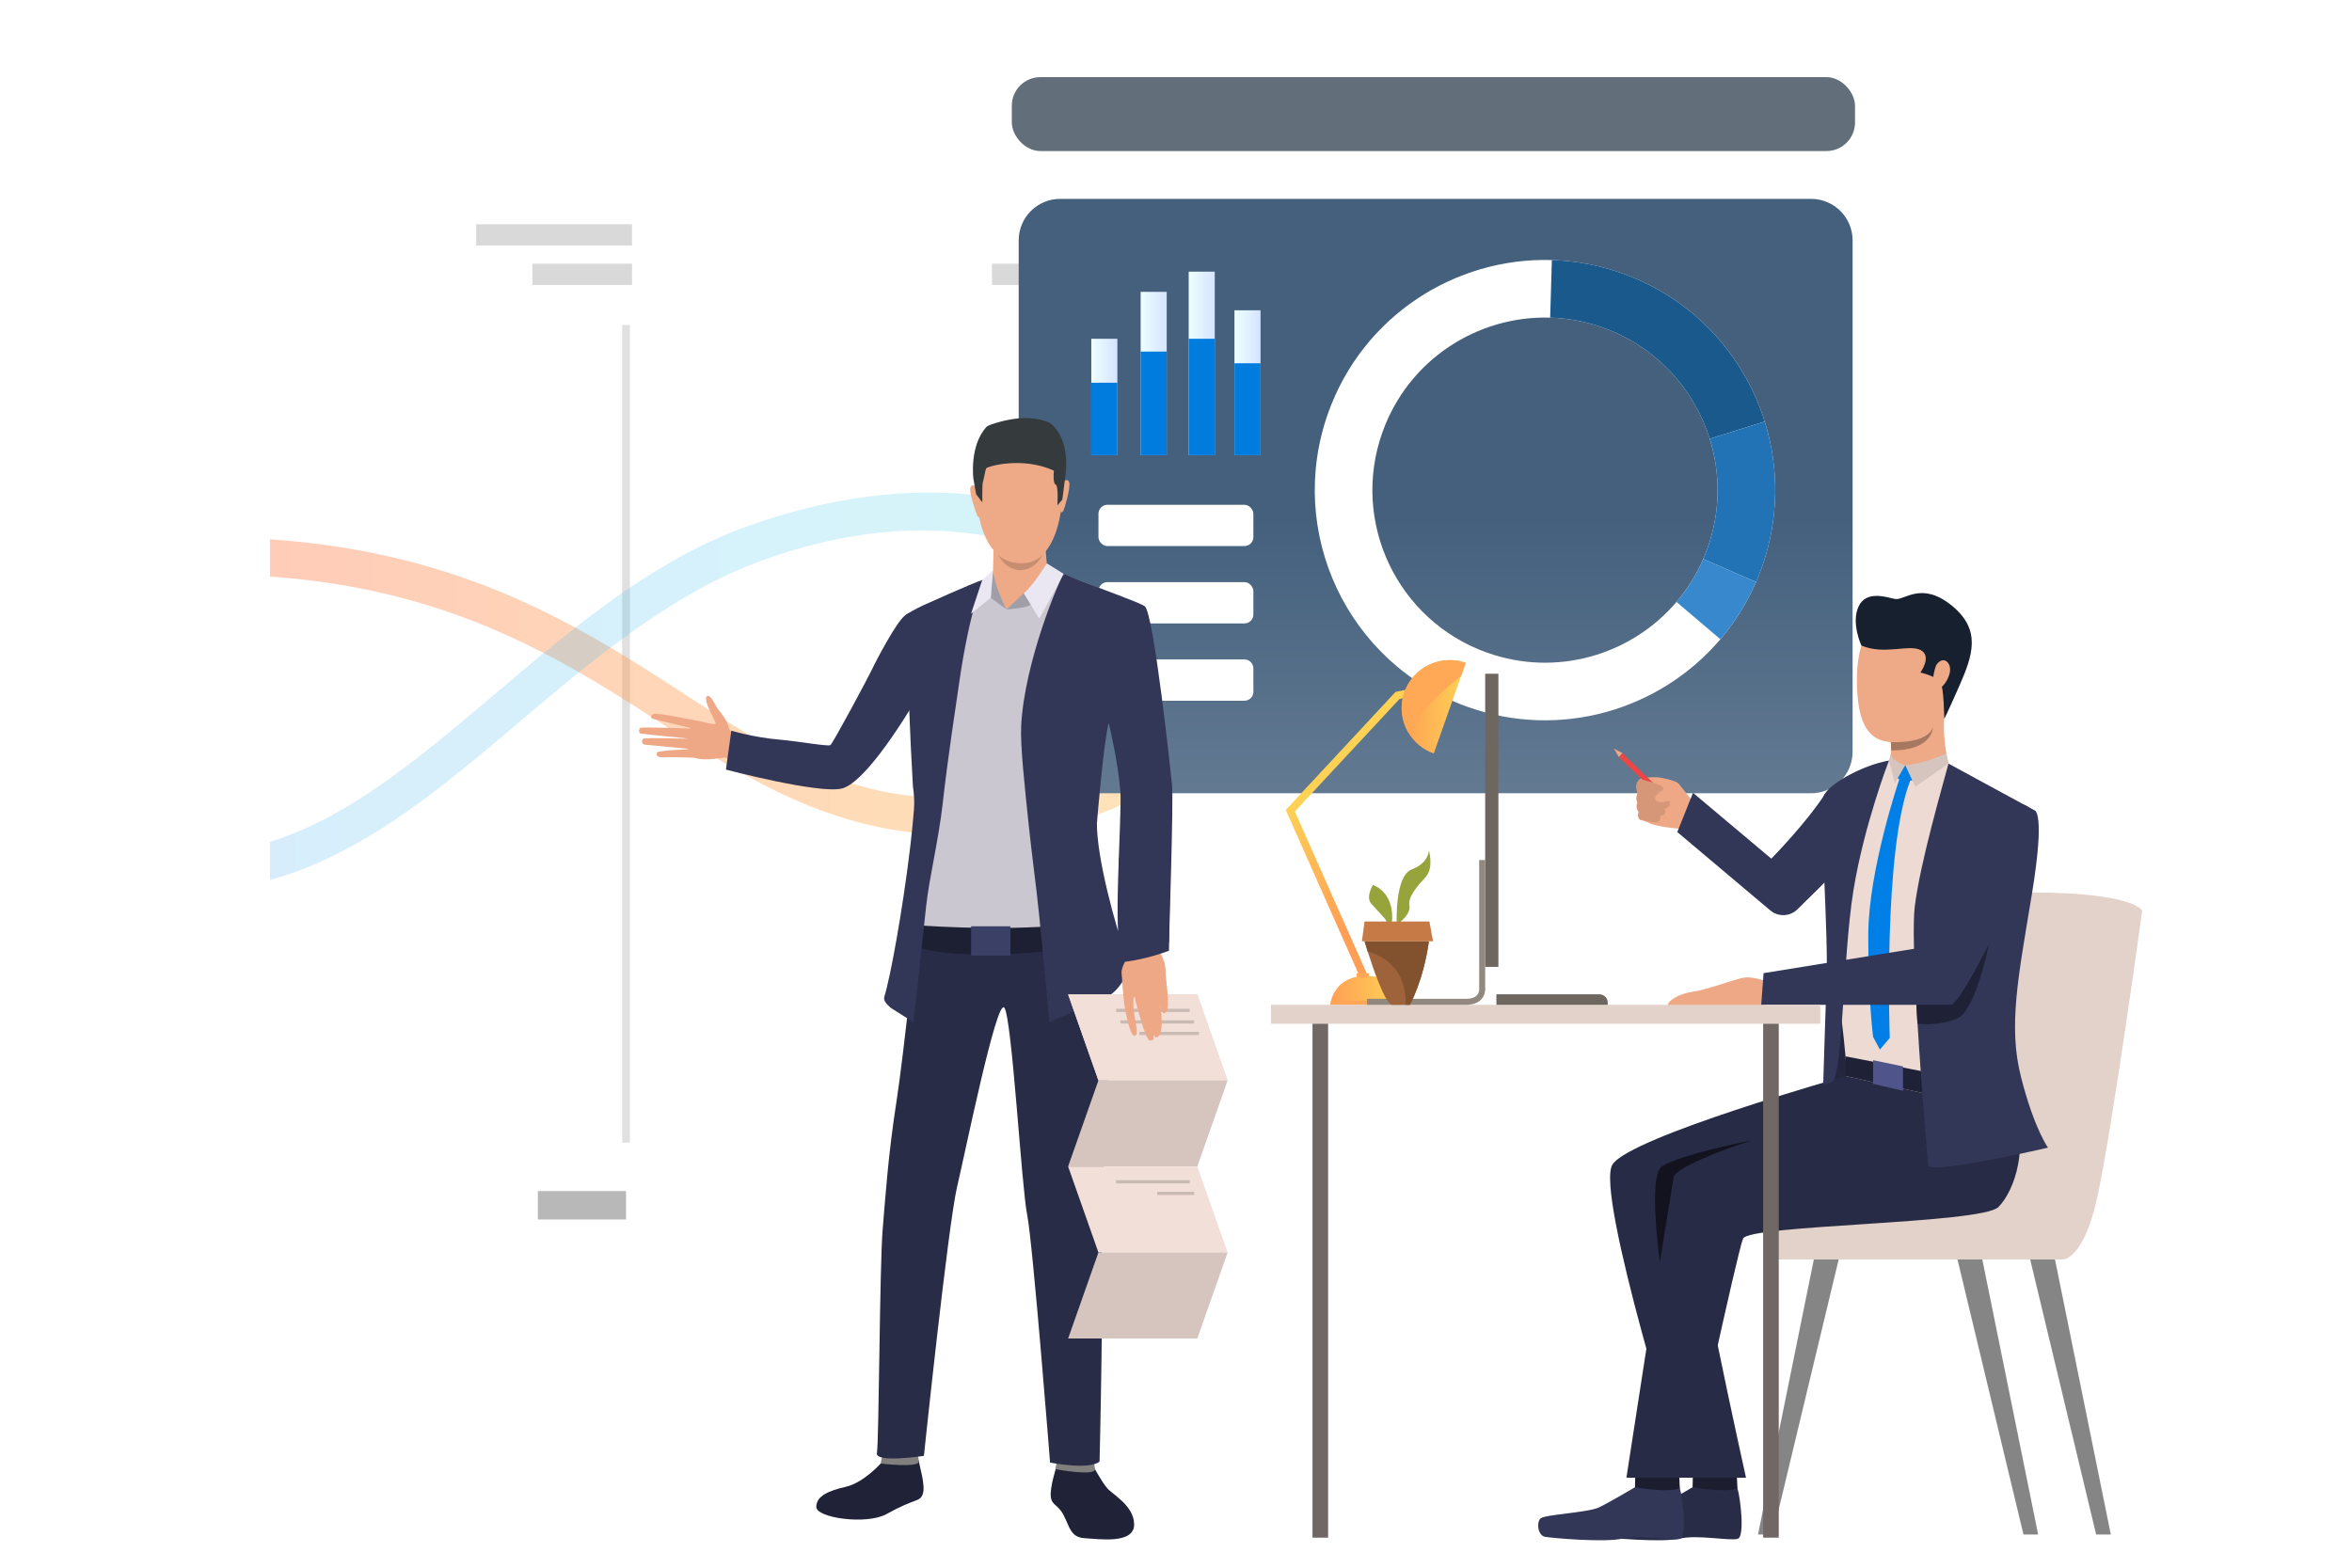 <?xml version="1.0" encoding="UTF-8"?>
<svg xmlns="http://www.w3.org/2000/svg" xmlns:xlink="http://www.w3.org/1999/xlink" version="1.1" viewBox="0 0 1920 1280">
  <!-- Generator: Adobe Illustrator 29.3.1, SVG Export Plug-In . SVG Version: 2.1.0 Build 151)  -->
  <defs>
    <style>
      .st0 {
        fill: none;
      }

      .st1 {
        mask: url(#mask);
      }

      .st2 {
        fill: #e0e0e0;
      }

      .st3 {
        filter: url(#luminosity-noclip);
      }

      .st4 {
        fill: #a77860;
      }

      .st5 {
        fill: #12131f;
      }

      .st6 {
        fill: url(#linear-gradient1);
      }

      .st7 {
        fill: url(#linear-gradient9);
      }

      .st8 {
        fill: url(#linear-gradient3);
      }

      .st9 {
        fill: url(#linear-gradient8);
      }

      .st10 {
        fill: url(#linear-gradient7);
      }

      .st11 {
        fill: url(#linear-gradient5);
      }

      .st12 {
        fill: #007bde;
      }

      .st13 {
        fill: url(#linear-gradient13);
      }

      .st14 {
        fill: url(#linear-gradient12);
      }

      .st15 {
        fill: url(#linear-gradient11);
      }

      .st16 {
        fill: url(#linear-gradient10);
      }

      .st17 {
        fill: url(#linear-gradient14);
      }

      .st18 {
        fill: #ffa855;
      }

      .st19 {
        fill: #1d2033;
      }

      .st20 {
        fill: #918880;
      }

      .st21 {
        filter: url(#luminosity-noclip2);
      }

      .st22 {
        fill: #d9d9d9;
      }

      .st23 {
        fill: url(#linear-gradient);
      }

      .st24 {
        fill: #16202e;
      }

      .st25 {
        fill: #eb4747;
      }

      .st26 {
        fill: #c78d71;
      }

      .st27 {
        fill: #2273b5;
      }

      .st28 {
        fill: #9e633a;
      }

      .st29 {
        fill: #97a43c;
      }

      .st30 {
        isolation: isolate;
      }

      .st31 {
        mask: url(#mask-2);
      }

      .st32 {
        mask: url(#mask-3);
      }

      .st33 {
        mask: url(#mask-1);
      }

      .st34 {
        fill: #cac7d1;
      }

      .st35 {
        fill: #6e6760;
      }

      .st36 {
        fill: #292c47;
      }

      .st37, .st38 {
        mix-blend-mode: hard-light;
      }

      .st39 {
        fill: #323657;
      }

      .st40 {
        fill: #d6c5be;
      }

      .st41 {
        fill: #1f2136;
      }

      .st42 {
        fill: #fff;
      }

      .st43 {
        fill: #3a4066;
      }

      .st44 {
        fill: #1a598c;
      }

      .st45 {
        fill: #282b45;
      }

      .st46 {
        fill: #24263d;
      }

      .st47 {
        fill: #81807e;
      }

      .st48 {
        fill: #fafafa;
      }

      .st49 {
        fill: #c67b47;
      }

      .st50 {
        fill: #4f558a;
      }

      .st51 {
        fill: #a09ea6;
      }

      .st52 {
        fill: #e2d2ca;
      }

      .st53 {
        fill: #b8b8b8;
      }

      .st54 {
        fill: #3788cc;
      }

      .st55 {
        fill: #007fe6;
      }

      .st56 {
        opacity: .43;
      }

      .st57 {
        opacity: .22;
      }

      .st58 {
        fill: #858585;
      }

      .st59 {
        fill: #202338;
      }

      .st60 {
        fill: #d69779;
      }

      .st61 {
        fill: #eae6f2;
      }

      .st62 {
        fill: #82522f;
      }

      .st38 {
        fill: url(#linear-gradient6);
      }

      .st63 {
        fill: #ffa555;
      }

      .st64 {
        fill: #1c1e30;
      }

      .st65 {
        fill: #f2dfd8;
      }

      .st66 {
        fill: url(#linear-gradient2);
      }

      .st66, .st67 {
        mix-blend-mode: multiply;
      }

      .st67 {
        fill: url(#linear-gradient4);
      }

      .st68 {
        fill: #eea886;
      }

      .st69 {
        fill: #c9bab3;
      }

      .st70 {
        fill: #eea987;
      }

      .st71 {
        clip-path: url(#clippath);
      }

      .st72 {
        fill: #eddad3;
      }

      .st73 {
        fill: #706865;
      }

      .st74 {
        fill: #d6c5bf;
      }

      .st75 {
        fill: #353a3d;
      }
    </style>
    <clipPath id="clippath">
      <rect class="st0" x="220.17" y="0" width="1699.83" height="1320.53" transform="translate(2140.17 1320.53) rotate(-180)"/>
    </clipPath>
    <linearGradient id="linear-gradient" x1="-123.09" y1="586.52" x2="1686.61" y2="586.52" gradientTransform="translate(840.39) rotate(-180) scale(1 -1)" gradientUnits="userSpaceOnUse">
      <stop offset="0" stop-color="#ffc05c"/>
      <stop offset="1" stop-color="#ff3857"/>
    </linearGradient>
    <linearGradient id="linear-gradient1" x1="-123.09" y1="537.55" x2="1687.57" y2="537.55" gradientTransform="translate(840.39) rotate(-180) scale(1 -1)" gradientUnits="userSpaceOnUse">
      <stop offset="0" stop-color="#40d5e6"/>
      <stop offset="1" stop-color="#57f"/>
    </linearGradient>
    <filter id="luminosity-noclip" x="1629.28" y="255.15" width="114.72" height="55.76" color-interpolation-filters="sRGB" filterUnits="userSpaceOnUse">
      <feFlood flood-color="#fff" result="bg"/>
      <feBlend in="SourceGraphic" in2="bg"/>
    </filter>
    <filter id="luminosity-noclip1" x="1629.28" y="-8832" width="114.72" height="32766" color-interpolation-filters="sRGB" filterUnits="userSpaceOnUse">
      <feFlood flood-color="#fff" result="bg"/>
      <feBlend in="SourceGraphic" in2="bg"/>
    </filter>
    <mask id="mask-1" x="1629.28" y="-8832" width="114.72" height="32766" maskUnits="userSpaceOnUse"/>
    <linearGradient id="linear-gradient2" x1="-851.9" y1="10.21" x2="-842.23" y2="477.21" gradientTransform="translate(840.39) rotate(-180) scale(1 -1)" gradientUnits="userSpaceOnUse">
      <stop offset="0" stop-color="#fff"/>
      <stop offset="1" stop-color="#000"/>
    </linearGradient>
    <mask id="mask" x="1629.28" y="255.15" width="114.72" height="55.76" maskUnits="userSpaceOnUse">
      <g class="st3">
        <g class="st33">
          <polygon class="st66" points="1717.12 310.91 1629.28 310.91 1656.16 255.15 1744 255.15 1717.12 310.91"/>
        </g>
      </g>
    </mask>
    <linearGradient id="linear-gradient3" x1="-851.9" y1="10.21" x2="-842.23" y2="477.21" gradientTransform="translate(840.39) rotate(-180) scale(1 -1)" gradientUnits="userSpaceOnUse">
      <stop offset="0" stop-color="#40d5e6"/>
      <stop offset="1" stop-color="#57f"/>
    </linearGradient>
    <filter id="luminosity-noclip2" x="1737.29" y="255.15" width="47.81" height="55.76" color-interpolation-filters="sRGB" filterUnits="userSpaceOnUse">
      <feFlood flood-color="#fff" result="bg"/>
      <feBlend in="SourceGraphic" in2="bg"/>
    </filter>
    <filter id="luminosity-noclip3" x="1737.29" y="-8832" width="47.81" height="32766" color-interpolation-filters="sRGB" filterUnits="userSpaceOnUse">
      <feFlood flood-color="#fff" result="bg"/>
      <feBlend in="SourceGraphic" in2="bg"/>
    </filter>
    <mask id="mask-3" x="1737.29" y="-8832" width="47.81" height="32766" maskUnits="userSpaceOnUse"/>
    <linearGradient id="linear-gradient4" x1="-926.42" y1="11.75" x2="-916.76" y2="478.75" gradientTransform="translate(840.39) rotate(-180) scale(1 -1)" gradientUnits="userSpaceOnUse">
      <stop offset="0" stop-color="#fff"/>
      <stop offset="1" stop-color="#000"/>
    </linearGradient>
    <mask id="mask-2" x="1737.29" y="255.15" width="47.81" height="55.76" maskUnits="userSpaceOnUse">
      <g class="st21">
        <g class="st32">
          <polygon class="st67" points="1758.22 310.91 1737.29 310.91 1764.17 255.15 1785.1 255.15 1758.22 310.91"/>
        </g>
      </g>
    </mask>
    <linearGradient id="linear-gradient5" x1="-926.42" y1="11.75" x2="-916.76" y2="478.75" xlink:href="#linear-gradient3"/>
    <linearGradient id="linear-gradient6" x1="-329.74" y1="200.48" x2="-329.74" y2="812.51" gradientTransform="translate(1499.87 186.31) scale(1 -1)" gradientUnits="userSpaceOnUse">
      <stop offset="0" stop-color="#626e7a"/>
      <stop offset="1" stop-color="#f5f5f5"/>
    </linearGradient>
    <linearGradient id="linear-gradient7" x1="-331.56" y1="422.41" x2="-331.56" y2="1732.72" gradientTransform="translate(1503.51 810.06) scale(1 -1)" gradientUnits="userSpaceOnUse">
      <stop offset="0" stop-color="#44607d"/>
      <stop offset="1" stop-color="#f5f5f5"/>
    </linearGradient>
    <linearGradient id="linear-gradient8" x1="-188.62" y1="312.49" x2="-167.33" y2="312.49" gradientTransform="translate(1196.34 624.98) scale(1 -1)" gradientUnits="userSpaceOnUse">
      <stop offset="0" stop-color="#d5e4ff"/>
      <stop offset="1" stop-color="#edfffe"/>
    </linearGradient>
    <linearGradient id="linear-gradient9" x1="-151.25" y1="296.72" x2="-129.97" y2="296.72" gradientTransform="translate(1121.61 593.44) scale(1 -1)" xlink:href="#linear-gradient8"/>
    <linearGradient id="linear-gradient10" x1="-112.04" y1="304.97" x2="-90.76" y2="304.97" gradientTransform="translate(1043.19 609.94) scale(1 -1)" xlink:href="#linear-gradient8"/>
    <linearGradient id="linear-gradient11" x1="-71.75" y1="324.12" x2="-50.47" y2="324.12" gradientTransform="translate(962.61 648.25) scale(1 -1)" xlink:href="#linear-gradient8"/>
    <linearGradient id="linear-gradient12" x1="-262.05" y1="758.88" x2="-262.05" y2="655.79" gradientTransform="translate(840.39) rotate(-180) scale(1 -1)" gradientUnits="userSpaceOnUse">
      <stop offset="0" stop-color="#ff9f55"/>
      <stop offset="1" stop-color="#ffd255"/>
    </linearGradient>
    <linearGradient id="linear-gradient13" x1="-8622.31" y1="808.62" x2="-8567.46" y2="808.62" gradientTransform="translate(9708.27)" xlink:href="#linear-gradient12"/>
    <linearGradient id="linear-gradient14" x1="-8564.07" y1="577.09" x2="-8511.74" y2="577.09" gradientTransform="translate(9708.27)" xlink:href="#linear-gradient12"/>
  </defs>
  <g class="st30">
    <g id="_Слой_1" data-name="Слой_1">
      <g class="st71">
        <rect class="st48" x="825.97" y="62.99" width="688.32" height="60.33" rx="23.29" ry="23.29" transform="translate(2340.26 186.31) rotate(-180)"/>
        <path class="st48" d="M865.43,162.37h613.03c18.68,0,33.85,15.17,33.85,33.85v417.61c0,18.68-15.17,33.85-33.85,33.85h-613.03c-18.68,0-33.85-15.17-33.85-33.85V196.22c0-18.68,15.17-33.85,33.85-33.85Z" transform="translate(2343.9 810.06) rotate(-180)"/>
        <g>
          <rect class="st2" x="507.87" y="265.36" width="6.36" height="667.58"/>
          <rect class="st2" x="55.45" y="265.36" width="6.36" height="667.58"/>
          <rect class="st22" x="855.11" y="183.1" width="108.36" height="17.4" transform="translate(1818.59 383.6) rotate(-180)"/>
          <rect class="st22" x="809.76" y="215.27" width="153.71" height="17.4" transform="translate(1773.24 447.94) rotate(-180)"/>
          <rect class="st22" x="388.7" y="183.1" width="127.22" height="17.4" transform="translate(904.63 383.6) rotate(-180)"/>
          <rect class="st22" x="434.58" y="215.27" width="81.35" height="17.4" transform="translate(950.51 447.94) rotate(-180)"/>
          <rect class="st22" x="-23.39" y="183.1" width="78.84" height="17.4" transform="translate(32.05 383.6) rotate(-180)"/>
          <rect class="st22" x="-36.44" y="215.27" width="91.89" height="17.4" transform="translate(19 447.94) rotate(-180)"/>
          <rect class="st53" x="439.07" y="972.49" width="71.98" height="23.2" transform="translate(950.12 1968.18) rotate(-180)"/>
          <rect class="st53" x="-16.53" y="972.49" width="71.98" height="23.2" transform="translate(38.91 1968.18) rotate(-180)"/>
          <g class="st56">
            <path class="st23" d="M-689.44,734.59c141.12.01,263.78-61,391.66-124.6C-139.89,531.49,23.36,450.31,240.87,472.53c138.89,14.19,226.07,70.76,302.99,120.66,69.64,45.19,135.49,84.92,224.66,88.32,144.12,5.48,194.12-55.98,194.95-59.73v-39.45h0c-.18.68-31.65,69.67-194.8,68.85-80.35-.41-139.65-38.88-208.31-83.43-79.79-51.77-170.24-110.45-316.41-125.39-226.23-23.12-393.48,60.05-555.23,140.47-169.24,84.16-330.74,163.08-534.95,94.61v32.43c58.21,19.52,104.76,24.71,156.79,24.71Z"/>
          </g>
          <g class="st57">
            <path class="st6" d="M157.6,727.03c104.16,0,186.77-70.05,267.65-138.62,61.32-51.99,124.95-105.15,198.39-131.38,224.14-80.02,338.81,66.1,339.83,67.39v-44.45c-1.21-1.52-21.67-28.08-80.84-53.44-53.88-23.09-144.27-41.51-268.95,1.86-78.99,27.48-144.6,83.1-208.04,136.89-128.7,109.12-239.85,203.35-432.87,55.74-146.2-111.8-284.01-218.33-419.62-257.25-132.63-38.07-270.9-10.2-400.33,119.23l.96,40.37c274.93-276.15,509.03-101.19,800.57,121.74,77.22,59.05,143.76,81.91,203.25,81.92Z"/>
          </g>
        </g>
        <g>
          <rect class="st42" x="-747.26" y="799.79" width="91.36" height="6.41"/>
          <rect class="st42" x="-747.26" y="811.87" width="91.36" height="26.92"/>
          <rect class="st42" x="-666.88" y="847.84" width="53.9" height="4.02"/>
          <rect class="st42" x="-666.88" y="853.63" width="53.9" height="10.9"/>
          <rect class="st42" x="-766.28" y="765.28" width="4.02" height="75.44"/>
        </g>
        <g class="st1">
          <polygon class="st8" points="1717.12 310.91 1629.28 310.91 1656.16 255.15 1744 255.15 1717.12 310.91"/>
        </g>
        <g class="st31">
          <polygon class="st11" points="1758.22 310.91 1737.29 310.91 1764.17 255.15 1785.1 255.15 1758.22 310.91"/>
        </g>
        <rect class="st38" x="825.97" y="62.99" width="688.32" height="60.33" rx="23.29" ry="23.29" transform="translate(2340.26 186.31) rotate(-180)"/>
        <g>
          <g class="st37">
            <path class="st10" d="M865.43,162.37h613.03c18.68,0,33.85,15.17,33.85,33.85v417.61c0,18.68-15.17,33.85-33.85,33.85h-613.03c-18.68,0-33.85-15.17-33.85-33.85V196.22c0-18.68,15.17-33.85,33.85-33.85Z" transform="translate(2343.9 810.06) rotate(-180)"/>
          </g>
          <g>
            <rect class="st9" x="1007.72" y="253.34" width="21.28" height="118.3" transform="translate(2036.73 624.98) rotate(-180)"/>
            <rect class="st7" x="970.36" y="221.8" width="21.28" height="149.84" transform="translate(1962 593.44) rotate(-180)"/>
            <rect class="st16" x="931.15" y="238.3" width="21.28" height="133.34" transform="translate(1883.57 609.94) rotate(-180)"/>
            <rect class="st15" x="890.86" y="276.61" width="21.28" height="95.03" transform="translate(1803 648.25) rotate(-180)"/>
            <rect class="st12" x="1007.72" y="296.61" width="21.28" height="75.03" transform="translate(2036.73 668.25) rotate(-180)"/>
            <rect class="st12" x="970.36" y="276.61" width="21.28" height="95.03" transform="translate(1962 648.25) rotate(-180)"/>
            <rect class="st12" x="931.15" y="287.07" width="21.28" height="84.57" transform="translate(1883.57 658.71) rotate(-180)"/>
            <rect class="st12" x="890.86" y="312.49" width="21.28" height="59.15" transform="translate(1803 684.13) rotate(-180)"/>
          </g>
          <rect class="st42" x="896.7" y="412.14" width="126.46" height="33.72" rx="7.3" ry="7.3" transform="translate(1919.86 858.01) rotate(-180)"/>
          <rect class="st42" x="896.7" y="475.28" width="126.46" height="33.72" rx="7.3" ry="7.3" transform="translate(1919.86 984.29) rotate(-180)"/>
          <path class="st42" d="M904,538.43h111.86c4.03,0,7.3,3.27,7.3,7.3v19.12c0,4.03-3.27,7.3-7.3,7.3h-111.86c-4.03,0-7.3-3.27-7.3-7.3v-19.12c0-4.03,3.27-7.3,7.3-7.3Z" transform="translate(1919.86 1110.57) rotate(-180)"/>
          <g>
            <path class="st42" d="M1197.95,577.12c75.69,27.06,157.28,2.64,206.44-55.17,11.73-13.77,21.6-29.45,29.13-46.77,1.66-3.82,3.21-7.74,4.63-11.71,14.31-40,14.23-81.64,2.45-119.28-17-54.31-58.39-100.28-116.1-120.92-19.06-6.81-38.47-10.36-57.65-10.94-79.23-2.38-154.4,45.93-182.54,124.59-34.95,97.71,15.93,205.25,113.64,240.2ZM1128.58,352.75c21.09-58.97,77.46-95.2,136.86-93.41,14.38.44,28.94,3.1,43.22,8.21,43.27,15.47,74.29,49.94,87.04,90.66,8.83,28.21,8.89,59.43-1.83,89.42-1.07,2.98-2.23,5.91-3.47,8.78-5.63,12.99-13.04,24.75-21.83,35.07-36.87,43.33-98.03,61.65-154.78,41.35-73.26-26.2-111.41-106.83-85.21-180.09Z"/>
            <path class="st44" d="M1395.7,358.21l44.89-14.02c-17-54.31-58.39-100.28-116.1-120.92-19.06-6.81-38.47-10.36-57.65-10.94l-1.4,47.01c14.38.44,28.94,3.1,43.22,8.21,43.27,15.47,74.29,49.94,87.04,90.66Z"/>
            <path class="st27" d="M1390.4,456.41l43.12,18.77c1.66-3.82,3.21-7.74,4.63-11.71,14.31-40,14.23-81.64,2.45-119.28l-44.89,14.02c8.83,28.21,8.89,59.43-1.83,89.42-1.07,2.98-2.23,5.91-3.47,8.78Z"/>
            <path class="st54" d="M1404.39,521.95c11.73-13.77,21.6-29.45,29.13-46.77l-43.12-18.77c-5.63,12.99-13.04,24.75-21.83,35.07l35.83,30.47Z"/>
          </g>
        </g>
        <g>
          <path class="st59" d="M892.61,1197.34s6.89,12.85,11.39,17.95c4.5,5.1,21.73,14.21,21.82,29.36.1,16.42-29.04,11.86-40.44,11.26-11.4-.6-12.26-9.37-17.06-18.67-4.8-9.3-9.64-7.72-10.53-15.22-.9-7.5,4.65-24.67,4.65-24.67h30.18Z"/>
          <path class="st47" d="M862.82,1192.38s-1.33,7.01-1.07,7.18c.26.17,32.3,5.89,32.12.07-.14-4.62-2.96-10.01-2.96-10.01l-28.09,2.76Z"/>
          <path class="st68" d="M569.37,588.6s-33.61-7.08-36.13-5.62c-2.51,1.46-2.67,3.36.45,4.16,3.12.8,32.34,7.81,32.34,7.81,0,0-40.76-1.49-43.09-.77-1.37.42-1.88,4.06-.24,4.65,1.64.59,42.09,4.46,42.09,4.46,0,0-38.05-1.32-39.8-.1-1.53,1.06-1.19,4.58,1.64,4.88,2.83.3,38.19,3.6,38.19,3.6,0,0-27.66.86-28.5,2.82-.52,1.21-1.11,4.33,6.01,3.87,7.12-.45,24.12.32,24.12.32l2.93-30.08Z"/>
          <path class="st59" d="M718.99,1194.91s-14.05,15.68-28.3,18.97c-14.26,3.29-24.23,7.48-24.34,16.47-.11,9,41.03,14.93,57.35,5.86,24.35-13.54,26.83-9.46,29.53-16.22,2.7-6.77-3.24-24.86-3.07-27.02.22-2.66-31.17,1.94-31.17,1.94Z"/>
          <path class="st47" d="M720.57,1187.41s-1.85,7.35-1.58,7.5c.28.15,32.13,3.95,31.17-1.94-.78-4.78-1.9-9.98-1.9-9.98l-27.69,4.42Z"/>
          <path class="st36" d="M749.53,747.66s-11.59,112.5-17.61,151.02c-7.04,45.03-9.43,82.24-11.4,105.55-2.47,29.32-2.95,173.52-4.68,182.09-1.73,8.57,38.37,2.37,38.37,2.37,0,0,19.73-188.42,27.09-219.64,6.85-29.07,32.29-154.23,38.54-146.29,6.25,7.94,14.01,146.06,18.64,168.98,4.63,22.93,18.71,202.42,18.71,202.42,0,0,31.92,6.36,40.41-.83,0,0,3.86-154.69.91-197.68-1.12-16.38,19.19-196.42-6.86-268.9-13.77-38.31-142.13,20.9-142.13,20.9Z"/>
          <path class="st34" d="M948.09,763.63s-19.53,5.93-27.71,4.43c-8.19-1.5-4.05-101.88-4.37-122.76-.25-16.94-9.52-61.67-9.52-61.67,0,0,0,.02-.01.07-.01.01-.01.04-.01.05,0,.03-.01.05-.01.08-.92,3.35-13.43,49.76-13.86,72.07-.46,23.15,3.02,111.68,3.02,111.68l-34.48,3.36-99.1,2.43-20.67-2.44s2.47-37.86,3.39-55.84c.57-11.43,2.79-31.9,2.22-51.83,0,0,.36-21.01-1.73-30.06-.22-39.94-2.64-79.49-2.64-79.49-1.34-18.11-2.27-35.03-2.81-50.83,4.37-2.31,9.62-5.01,13.83-7.01,13.01-6.19,31.13-14.53,42.75-19.87,6.81-3.13,13.48-5.41,13.48-5.41,0,0,46.48-4.46,50.25-4.22,1.19.07,7,2.1,14.62,5,16.48,6.25,48.25,18.99,53.31,22.62,7.42,5.31,23.11,131.55,23.82,140.39,1.28,15.92-3.76,129.25-3.76,129.25Z"/>
          <path class="st19" d="M744.34,755.11s68.02,5.79,127.59,0v19.55s-89.46,12.92-130.57-3.73l2.98-15.82Z"/>
          <path class="st39" d="M753.04,494.51c-4.67,2.22-11.32,5.77-14.33,8.08.52,16.06,1.3,33.28,2.67,51.73,0,0,1.29,45.04,3.88,87.76.88,6.12,1.33,12.37.83,18.78-.65,8.35-1.55,17.47-2.64,26.99-.01.12-.02.25-.04.36-.26,2.26-.53,4.53-.81,6.83,0,.04-.01.06-.01.1-5.78,47.59-15.58,102.2-20.69,118.72-1.08,3.45,2.64,6.64,5.3,9.1l18.6,11.73s7.67-70.6,10.21-94.57c2.46-23.13,10.19-54.15,13.58-84.37h0c4.29-38.35,10.21-75.91,13.4-98.22,8.3-58.09,19.36-84.09,19.36-84.09-7.77,2.25-49.31,21.08-49.31,21.08Z"/>
          <path class="st34" d="M805.84,486.98s-1.24,17.79,13.81,18.2c15.05.42,26.99-14.03,26.99-14.03l-24.98,6.44-15.2-12.88-.62,2.27Z"/>
          <path class="st68" d="M607.11,602.96s-10.96-3.05-12.42-9.61c-1.25-5.57-6.68-12.06-8.34-14.07-2.23-2.68-6.28-13.38-9.4-10.67-3.12,2.71,5.88,17.93,7.17,21.48,1.29,3.55-13.89-2.68-17.4-1.6-3.51,1.09-10.59,27.29.23,30.34,10.83,3.05,23.92-1.03,25.74-.1,1.82.92,7.81,2.54,7.81,2.54l6.61-18.32Z"/>
          <path class="st70" d="M826.15,350.73s-34.51,5.82-28.66,59.85c5.85,54.03,36.31,49.26,38.35,49.19,2.04-.08,30.64.65,32.15-65.41,0,0,.44-48.84-41.85-43.63Z"/>
          <path class="st70" d="M811.03,444.1s0,22.26-.91,27.07c-.98,5.18,27.71,20.15,46.23,2.71,0,0-3.75-24.31-2.58-32.89,1.16-8.58-42.74,3.1-42.74,3.1Z"/>
          <path class="st70" d="M797.36,398s-3.83-4-5.17.11c-1.34,4.11,4.85,21.47,5.65,23.14,0,0,.71,1.58,1.61.7.9-.88-2.09-23.95-2.09-23.95Z"/>
          <path class="st70" d="M867.6,393.85s3.66-4.16,5.17-.11c1.51,4.05-4.01,22.23-4.7,23.36,0,0-1.19,1.87-2.12,1.02-.94-.85,1.64-24.27,1.64-24.27Z"/>
          <path class="st75" d="M794.59,390.72c1.19,7.39,2.31,12.89,2.31,12.89l5.02,6.56s-.3-14.5.47-16.78c.29-.86.63-2.39.98-4.05.58-2.73,1.17-5.82,1.57-6.84.65-1.64,29.58-10.09,55.35,1.77,0,0-.22,2.23-.2,4.72,0,2.89.33,6.14,1.65,6.63,2.47.9,1.44,16.97,1.44,16.97l4.02-4.64s1.16-8.39,2.3-18.04c0,0,0-.02.01-.07.26-2.25.52-4.56.77-6.86.57-9.7-.39-27.33-13.02-37.68-8.53-3.65-22.14-6.75-44.84.2,0,0-5.66,1.61-7.12,3.02-14.13,15.56-10.72,42.21-10.72,42.21Z"/>
          <path class="st26" d="M851.41,452.54s-5.51,7.65-18.3,7.36c-12.8-.29-18.35-6.96-18.35-6.96,0,0,6.06,12.67,18.41,12.54,12.35-.13,18.24-12.94,18.24-12.94Z"/>
          <path class="st51" d="M808.79,488.07l12.88,9.52s-10.82-22.93-11.04-32.11l-1.84,22.59Z"/>
          <polygon class="st61" points="810.62 465.48 801.87 473.63 792.66 501.1 808.79 488.07 810.62 465.48"/>
          <path class="st39" d="M592.62,628.38s75.99,20.01,94.57,15.44c8.59-2.11,19.9-13.97,30.65-27.9,3.54-4.59,7.02-9.41,10.32-14.17,0-.01,0-.02,0-.02,13.19-19.04,23.52-37.29,23.52-37.29,0,0,38.98-45.68,7.7-66.04,0,0-13.18-1.33-20.68,4.2-6.92,5.11-23.77,37.26-26.5,43.23-2.73,5.95-32.35,61.31-34.34,62.56-1.98,1.24-27.38-3.3-40.8-4.41-21.87-1.83-40.06-7.39-40.06-7.39l-4.4,31.81Z"/>
          <path class="st70" d="M812.28,473.67s3.56,12.5,9.38,23.92c0,0,13.51-11.84,17.76-16.06,4.25-4.22-27.15-7.86-27.15-7.86Z"/>
          <path class="st51" d="M835.8,484.36l-14.14,13.23s16.71-1.11,19.84-3.89l-5.7-9.34Z"/>
          <path class="st61" d="M854.56,459.98s-11.31,18.38-18.76,24.38l12.55,20.82,20.11-36.53-13.9-8.67Z"/>
          <path class="st39" d="M914.59,646.25c1.44,19.38-6.76,126.64,1.42,128.14,8.18,1.5,38.25-5.11,38.25-5.11,0,0,3.77-115.66,2.56-127.79-.88-8.82-14.93-141.19-22.35-146.51-4.28-3.07-36.03-14.33-51.61-20.47-2.85-1.13-11.87-4.91-14.42-5.88-3.3,3.68-32.09,71.22-34.82,123.91-.83,16.04,2.92,49.9,5.78,77.56,3.05,29.51,6.43,52.55,8.9,77.23,4.88,48.63,8.29,87.32,8.29,87.32l48.4-21.55c7.83-3.92,18.68-19.99,15.73-28.24-11.19-31.34-25.28-84.87-25.29-112.37,0,0,5.4-67.33,9.68-82.13,0,0,7.63,31.23,9.47,55.87Z"/>
          <rect class="st43" x="792.75" y="756.31" width="32.06" height="23.84" transform="translate(1617.56 1536.46) rotate(-180)"/>
          <g>
            <polygon class="st72" points="896.67 882.17 1002.14 882.17 977.4 811.93 871.93 811.93 896.67 882.17"/>
            <polygon class="st65" points="896.67 882.17 1002.14 882.17 977.4 811.93 871.93 811.93 896.67 882.17"/>
            <polygon class="st40" points="977.4 952.41 871.93 952.41 896.67 882.17 1002.14 882.17 977.4 952.41"/>
            <polygon class="st65" points="896.67 1022.64 1002.14 1022.64 977.4 952.41 871.93 952.41 896.67 1022.64"/>
            <polygon class="st40" points="977.4 1092.88 871.93 1092.88 896.67 1022.64 1002.14 1022.64 977.4 1092.88"/>
            <rect class="st69" x="911.06" y="823.67" width="60.15" height="2.6" transform="translate(1882.28 1649.93) rotate(-180)"/>
            <rect class="st69" x="914.64" y="833.09" width="60.15" height="2.6" transform="translate(1889.43 1668.79) rotate(-180)"/>
            <rect class="st69" x="930.03" y="842.52" width="48.66" height="2.6" transform="translate(1908.72 1687.65) rotate(-180)"/>
            <rect class="st69" x="911.06" y="963.64" width="60.15" height="2.6" transform="translate(1882.28 1929.89) rotate(-180)"/>
            <rect class="st69" x="944.71" y="973.07" width="30.08" height="2.6" transform="translate(1919.5 1948.75) rotate(-180)"/>
          </g>
          <path class="st68" d="M922.03,775.74s-.57,1.79-1.56,4.8c-1.71,5.19-7.22,11.12-3.83,18.21,3.4,7.08,28.92,2.63,32.8-.68,3.88-3.31,2.28-14.15-6.63-28.07-8.91-13.92-20.78,5.74-20.78,5.74Z"/>
          <path class="st68" d="M915.85,796.19s.25,11.69,2.13,24.66c1.65,11.38,5.29,25.28,8.16,24.9,4.36-.58.07-11.63-.8-23.02-.8-10.49,1.13-8.56,1.13-8.56,0,0-.58-.52,2.54,10.74,3.36,12.11,7.47,24.98,9.83,24.71,2.92-.33,3.26-.62,2.76-5.21.86,2.58,1.69,2.71,2.81,2.46,5.8-1.31,3.67-19.87,2.82-27.24.69,5.66,1.8,9.74,4.84,6.64,3.47-3.54-.74-29.65-1.34-39.14-.65-10.36-34.88,9.06-34.88,9.06Z"/>
          <path class="st39" d="M913.31,700.47l.5,85.24s17.01-.76,40.46-9.41l1.63-120.2-42.58,44.38Z"/>
        </g>
        <g>
          <g>
            <path class="st14" d="M1049.6,661.32l59.19,133.33,1.59,3.58c3.1.34,5.65-.37,6.58-.68l-1.31-2.94-58.62-132.04,85.42-91.85,12.82-2.79-1.34-6.15-14.75,3.21-89.59,96.34Z"/>
            <path class="st13" d="M1140.75,820.42h-54.78s.09-1.32.6-3.33c1.65-6.51,7.65-20.28,28.97-20.28,21.32,0,24.78,13.77,25.22,20.28.14,2.01-.01,3.33-.01,3.33Z"/>
            <path class="st17" d="M1196.54,541.19l-3.7,10.49-22.43,63.55c-9.12-3.22-16.31-9.47-20.83-17.22-5.61-9.62-7.12-21.54-3.12-32.87,7.22-20.45,29.64-31.17,50.08-23.96Z"/>
            <path class="st18" d="M1107.41,794.66v2.92c1.02.34,2.02.54,2.97.65,3.1.34,5.65-.37,6.58-.68.25-.08.38-.14.38-.14v-2.82s-1.69.01-1.69.01l-6.87.04h-1.38Z"/>
            <path class="st63" d="M1140.75,820.42h-54.78s.09-1.32.6-3.33h54.19c.14,2.01-.01,3.33-.01,3.33Z"/>
            <path class="st18" d="M1196.54,541.19l-3.7,10.49c-13.09,10.32-33.4,28.16-43.26,46.34-5.61-9.62-7.12-21.54-3.12-32.87,7.22-20.45,29.64-31.17,50.08-23.96Z"/>
          </g>
          <path class="st68" d="M1381.37,653.7s-9.55-12.07-11.06-13.87c-1.51-1.8-7.44-3.5-14.37-4.8-6.93-1.3-16.69.33-17.48,1.29-.79.97-2.01,1.52-2.32,4.89-.31,3.37,1.11,6.49,1.11,6.49,0,0-2.17,3.87-.15,7.58,0,0-1.89,3.75,1.02,7.59,0,0-1.75,3.72.56,6.32,0,0,5.94,1.71,8,3.04,2.06,1.32,14.6,3.97,26.89,4.48,0,0,11.58-3.85,7.79-23.01Z"/>
          <polygon class="st58" points="1656.76 1026.16 1711.14 1252.91 1723.12 1252.91 1677 1025.67 1656.76 1026.16"/>
          <polygon class="st58" points="1597.43 1026.16 1651.81 1252.91 1663.79 1252.91 1617.67 1025.67 1597.43 1026.16"/>
          <polygon class="st58" points="1501.48 1026.16 1447.09 1252.91 1435.12 1252.91 1481.23 1025.67 1501.48 1026.16"/>
          <path class="st52" d="M1450.01,1028.37h234.32s16.32-.38,27.25-48.72c12.3-54.39,37.13-236.06,37.13-236.06,0,0-6.59-16.9-109.6-14.74l-184.46,239.33s-6.29,37.73-4.64,60.19Z"/>
          <path class="st68" d="M1442.79,801.65s-11.94-5.19-20.89-3.1c-8.95,2.09-29.93,9.92-40.28,11.22-10.36,1.3-20.22,7.32-20.03,10.76.19,3.44,79.98,6.25,80.36-1.59.38-7.84.84-17.3.84-17.3Z"/>
          <path class="st68" d="M1381.37,653.7s15.59,10.25,15.93,13.39c.56,5.2-2.65,21.34-3.04,21.11-.39-.23-23.5-11.64-23.5-11.64l10.61-22.86Z"/>
          <path class="st36" d="M1381.7,1214.3s-20.08,11.94-29.17,16.38c-9.09,4.44-44.47,5.8-47.95,9.13-3.49,3.33-2.18,13.9,3.69,14.97,5.87,1.06,48.87,4.84,63.21,1.45,14.34-3.39,41.18,2.19,47.12.15,5.94-2.03,2.02-34.06-.29-41.24-2.32-7.18-36.6-.84-36.6-.84Z"/>
          <path class="st64" d="M1382.01,1200.75l-.31,13.55s26.9,4.96,36.6.84l-.68-14.88-35.61.49Z"/>
          <path class="st39" d="M1334.68,1214.3s-20.08,11.94-29.17,16.38c-9.09,4.44-44.47,5.8-47.95,9.13-3.49,3.33-2.18,13.9,3.69,14.97,5.87,1.06,48.87,4.84,63.21,1.45,14.34-3.39,41.18,2.19,47.12.15,5.94-2.03,2.02-34.06-.29-41.24-2.31-7.18-36.6-.84-36.6-.84Z"/>
          <path class="st64" d="M1334.99,1200.75l-.31,13.55s26.9,4.96,36.6.84l-.68-14.88-35.61.49Z"/>
          <polygon class="st46" points="1492.98 885.25 1523.53 879.92 1503.16 828.63 1492.98 885.25"/>
          <path class="st45" d="M1584.5,895.76s-153.51,32.59-177.46,42.77c-23.96,10.18-38.33,14.37-40.13,19.46-1.8,5.09-39.23,248.55-39.23,248.55h50.91s39.53-183.86,44.32-195.24c4.79-11.38,194.64-11.98,208.42-25.75,13.77-13.77,25.75-51.5,10.78-85.34-14.97-33.84-57.61-4.44-57.61-4.44Z"/>
          <path class="st45" d="M1506.76,878.64s-176.04,49.53-190.45,72.17c-14.67,23.06,58.69,255.73,58.69,255.73h50.31s-48.51-218-42.52-227.58c5.99-9.58,271.3-.3,221.89-78.76-49.41-78.46-97.92-21.56-97.92-21.56Z"/>
          <path class="st39" d="M1525.06,633.99c-6.62-3.44-28.72,4.1-35.25,14.27-15.17,23.62-43.84,52.81-43.84,52.81l-63.93-53.74-12.81,32.03,75.88,63.96c6.47,5.45,16.01,5.12,22.07-.77,19.94-19.36,60.96-60.05,64.13-70.22,4.19-13.48,6.41-31.75-6.25-38.33Z"/>
          <path class="st70" d="M1546.69,497.14s-30.54,5.09-30.84,56.9c-.3,51.81,19.35,56.7,49.11,49.11,17.92-4.57,34.74-29.95,28.15-74.57-6.59-44.62-46.42-31.44-46.42-31.44Z"/>
          <path class="st72" d="M1542.69,620.81s-42.1,15.29-48.38,24.87c-6.29,9.58-2.22,95.81,1.37,126.65,3.59,30.84,13.48,97.32,11.08,106.3l97.92,21.56s31.44-114.39,32.34-132.66c.9-18.27,23.96-103.31,12.88-110.2-11.08-6.89-59.29-33.84-59.29-33.84l-47.91-2.69Z"/>
          <polygon class="st41" points="1604.68 900.2 1609.47 882.54 1506.54 862.49 1506.76 878.64 1604.68 900.2"/>
          <polygon class="st50" points="1553.47 870.71 1529.07 865.62 1529.07 884.93 1553.47 890.62 1553.47 870.71"/>
          <path class="st39" d="M1564.42,820.43c.26,5.05.59,10.17.85,15.35l.07.07c3.48,56.83,8.66,116.29,8.66,116.29,7.15,5.97,97.85-15.09,97.85-15.09,0,0-11.16-15.16-21.92-57.16-10.83-41.93-2.36-82.23,8.86-150.48,11.16-68.25,1.9-67.86,1.9-67.86l-70.09-38.06c-4.59,17.46-23.16,80.78-27.56,117.07-1.58,13.26-.59,44.95,1.38,79.87Z"/>
          <path class="st39" d="M1542.01,620.94s-20.41,52.71-29.07,106.48c-8.83,54.82-8.39,154.08-17.97,156.5-9.57,2.42-6.62.8-6.62.8,0,0,1.8-59.96,2.67-79.84,1.95-44.37-6.33-144.38-2.49-154.48,3.83-10.1,31.32-25.46,53.48-29.45Z"/>
          <path class="st70" d="M1543.68,612.66c0,3.22-.26,6.17-.98,8.14,0,0,5.38,21,47.9,2.69,0,0-8.4-31.3,0-57.55l-47.9,29.73s.59,4.72.85,10.23c.13,2.23.2,4.59.13,6.76Z"/>
          <path class="st74" d="M1588.87,615.16s-16.72,8.09-33.58,9.65l8.22,17.48,27.1-18.79-1.74-8.34Z"/>
          <path class="st74" d="M1555.29,624.82s-11.76-3.9-11.68-9.65l-1.6,5.78,4.8,18.44,8.48-14.56Z"/>
          <path class="st24" d="M1519.51,527.11s-8.55-18.33-2.36-31.79c6.19-13.46,22.36-7.87,29.75-6.27s21.36-14.77,46.12,5.19c24.76,19.96,17.37,40.92,6.39,65.88-10.98,24.96-12.31,26.87-12.31,26.87,0,0-.08-25.33-3.07-29.82-3.51-5.28-16.36-8.03-16.36-8.03,0,0,9.78-13.38.2-18.37-9.58-4.99-29.42,4.25-48.35-3.66Z"/>
          <path class="st70" d="M1580.23,543.95c1.3-3.82,7.75-8.16,10.98-1,3.23,7.17-5.19,19.76-9.78,19.76-4.59,0-4.19-9.98-1.2-18.77Z"/>
          <path class="st55" d="M1555.29,624.82l-6.14,10.56s2.84,3.26,11.97,1.84l-5.83-12.4Z"/>
          <path class="st55" d="M1550.45,636.3s-25.13,73.95-25.33,126.46c-.2,52.5,3.94,83.85,3.94,83.85l5.53,10.34,8.09-9.44s-5.71-152.46,16.65-210.06c0,0-7.95-3.79-8.89-1.14Z"/>
          <path class="st39" d="M1652.9,657.35c-18.38-7.5-37.44,17.97-47.62,43.42-10.18,25.45-29.65,71.77-29.65,71.77l-135.98,22.03-1.92,25.85h158.66s60.45-108.27,64.64-121.75c4.19-13.48,5.08-35.93-8.13-41.32Z"/>
          <rect class="st52" x="1037.55" y="820.42" width="448.38" height="15.44" transform="translate(2523.47 1656.29) rotate(-180)"/>
          <rect class="st35" x="1212.39" y="550.1" width="10.8" height="239.36"/>
          <path class="st20" d="M1196.71,820.42h-80.8v-4.9h80.8c4.21,0,7.24-1,9.01-2.98,2.13-2.38,1.8-5.58,1.8-5.62l-.02-.15v-.14s0-104.41,0-104.41h4.9v104.29c.09,1,.28,5.54-2.96,9.22-2.73,3.11-7.01,4.68-12.72,4.68Z"/>
          <path class="st35" d="M1221.53,811.84h84.1c3.78,0,6.85,3.07,6.85,6.85v1.73h-90.94v-8.58h0Z"/>
          <g>
            <rect class="st73" x="1071.43" y="835.87" width="12.74" height="419.62"/>
            <rect class="st73" x="1439.3" y="835.87" width="12.74" height="419.62"/>
          </g>
          <path class="st41" d="M1564.42,820.43c.26,5.05.59,10.17.85,15.35l.07.07s17.67,2.34,32.48-4.39c14.88-6.75,25.2-57.96,25.92-60.65-1.51,2.95-25.26,49.61-31.11,49.61-6.04,0-28.22,0-28.22,0Z"/>
          <path class="st4" d="M1543.55,605.9c.13,2.23.2,4.59.13,6.76,33.8.53,34.32-18.77,34.32-18.77-5.25,13.98-34.45,12.01-34.45,12.01Z"/>
          <g>
            <rect class="st25" x="1339.24" y="608.63" width="4.34" height="51.35" transform="translate(-46.56 1158.96) rotate(-46.01)"/>
            <polygon class="st68" points="1324.45 614.91 1317.5 611.22 1321.43 618.03 1324.45 614.91"/>
          </g>
          <path class="st60" d="M1340.3,636.59s17.52,3.77,17.45,6.93c-.07,3.16-1.85,4.18-1.85,4.18l6.72,5.13s2.82,6.08-3.88,7.39c0,0,3.16,5.4-3.48,5.81,0,0,.68,4.52-2.34,5.31-3.02.79-14.22-2.15-14.22-2.15,0,0-2.68-1.77-1.08-6.31,0,0-2.91-3.48-.96-7.56,0,0-2.02-3.25.13-7.63,0,0-3.48-7.47,1.69-11.36,0,0,1.09.1,1.83.27Z"/>
          <path class="st68" d="M1369.78,639.65s-11.52,3.68-16.88,8.79c-1.21,1.15-2.19,2.52-1.62,4.25.57,1.72,3.52,3.12,8.6,1.81,5.08-1.31,12.29-.42,12.29-.42,0,0,4.79-3.05-2.39-14.43Z"/>
          <path class="st5" d="M1355.01,1030.6s10.76-67.16,11.33-69.88c.57-2.72,11.52-12.51,63.86-29.66,0,0-58.18,11.31-73.43,21.24-11.76,7.65-1.76,78.29-1.76,78.29Z"/>
          <g>
            <path class="st28" d="M1135.97,820.42c-5.75-2.39-15.02-29.52-19.49-43.57-1.58-4.98-2.56-8.32-2.56-8.32h52.54c-4.54,32.43-15.57,51.89-15.57,51.89h-14.92Z"/>
            <path class="st29" d="M1131.75,752.38c0-1.89-8.43-9.79-12.65-14.95-4.21-5.16,1.62-14.95,1.62-14.95,18.81,7.78,15.57,29.89,15.57,29.89,0,0-4.54,1.89-4.54,0Z"/>
            <path class="st29" d="M1142.45,753.21h-2.27s-1.62-38.19,12.32-43.38c13.94-5.19,13.94-15.57,13.94-15.57,0,0,4.22,14.27-2.59,21.73-6.81,7.46-14.59,16.21-13.3,23.35,1.3,7.13-8.11,13.87-8.11,13.87Z"/>
            <path class="st62" d="M1116.48,776.85c-1.58-4.98-2.56-8.32-2.56-8.32h52.54c-4.54,32.43-15.57,51.89-15.57,51.89h-3.43c.64-30.37-19.36-40.34-30.98-43.57Z"/>
            <polygon class="st49" points="1113.92 752.38 1166.85 752.38 1169.86 768.53 1111.77 768.53 1113.92 752.38"/>
          </g>
        </g>
      </g>
    </g>
  </g>
</svg>